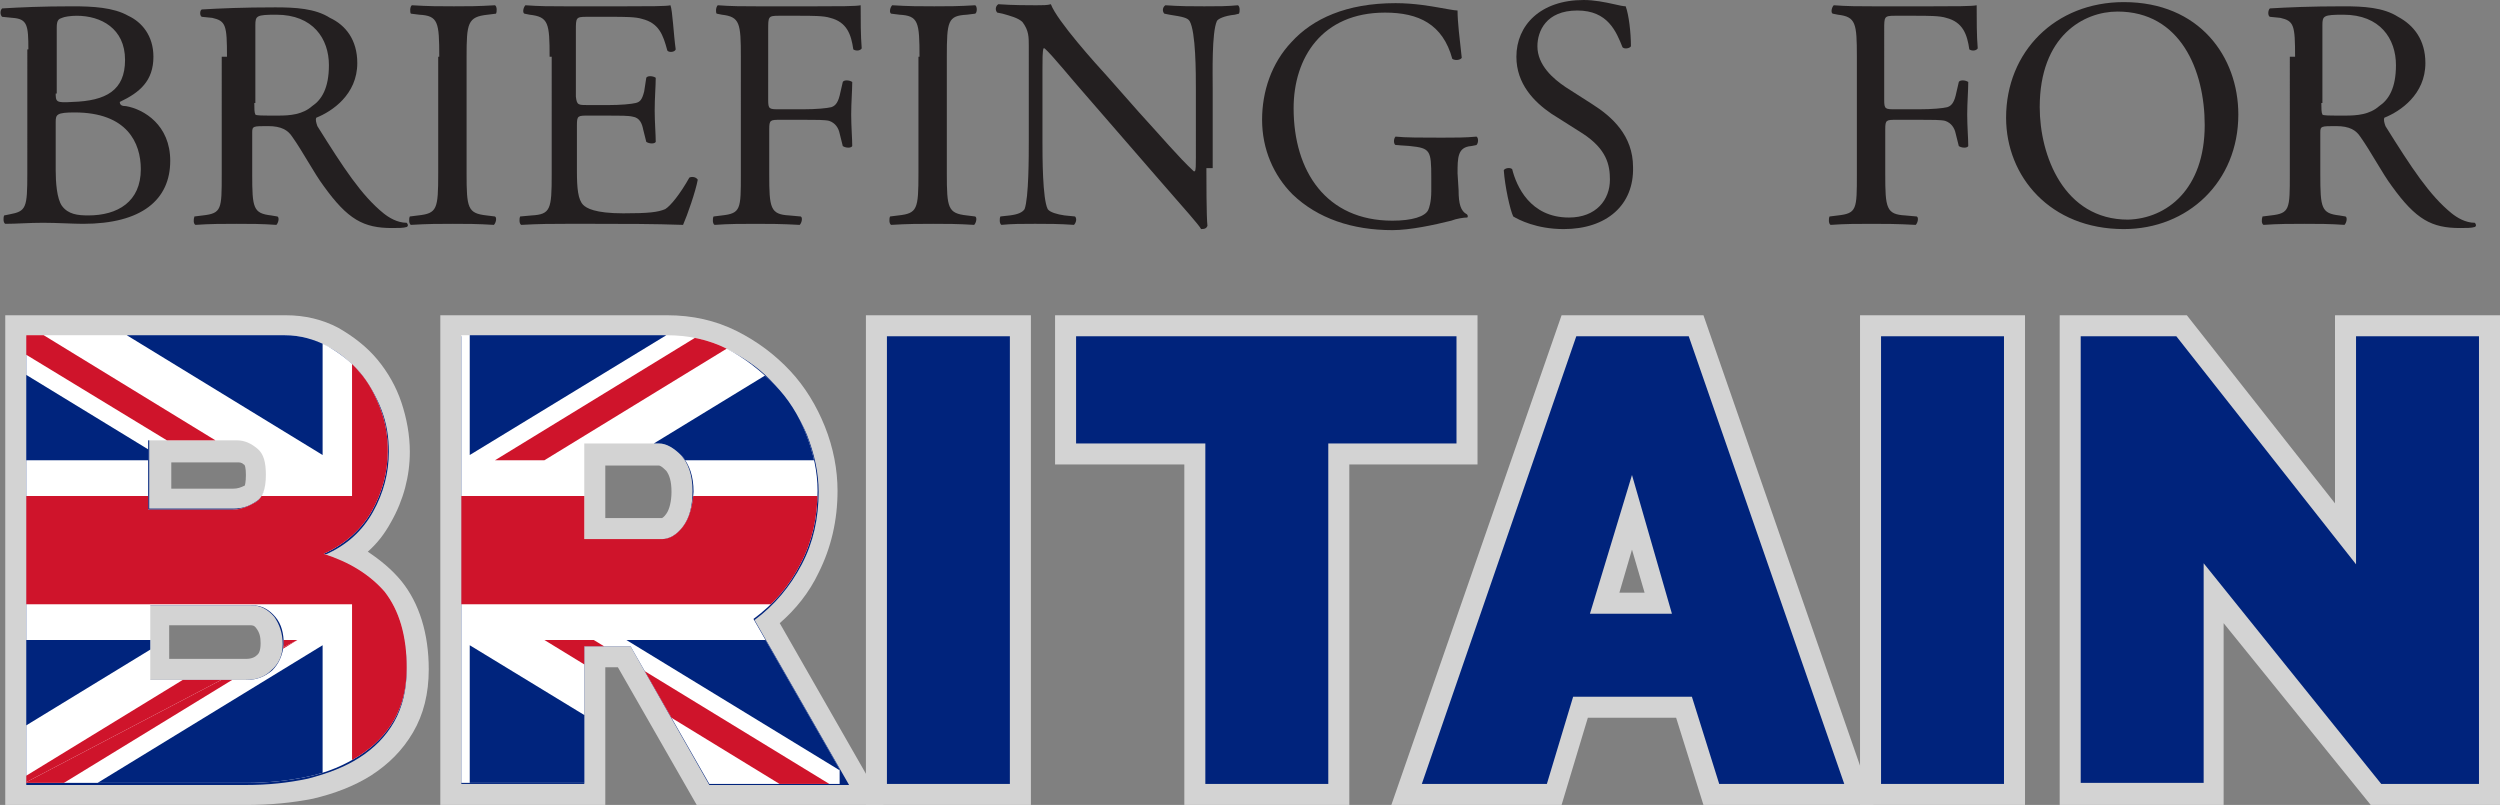 <?xml version="1.0" encoding="UTF-8"?> <!-- Generator: Adobe Illustrator 23.0.3, SVG Export Plug-In . SVG Version: 6.00 Build 0) --> <svg xmlns="http://www.w3.org/2000/svg" xmlns:xlink="http://www.w3.org/1999/xlink" version="1.1" id="Layer_1" x="0px" y="0px" viewBox="0 0 237.9 76.6" style="enable-background:new 0 0 237.9 76.6;" xml:space="preserve"><rect x="0" y="0" width="237.9" height="76.6" fill="#808080" stroke="none"/> <style type="text/css"> .st0{fill:#D3D3D3;} .st1{fill:#00237C;} .st2{clip-path:url(#SVGID_2_);fill:#FFFFFF;} .st3{clip-path:url(#SVGID_2_);fill:#CF142B;} .st4{clip-path:url(#SVGID_2_);fill:#00247D;} .st5{clip-path:url(#SVGID_4_);fill:#FFFFFF;} .st6{clip-path:url(#SVGID_4_);fill:#CF142B;} .st7{clip-path:url(#SVGID_4_);fill:#00247D;} .st8{enable-background:new ;} .st9{fill:#231F20;} </style> <g> <g> <path class="st0" d="M23.4,76.6H0.5V30h26.7c1.8,0,3.5,0.4,5,1.2c1.4,0.8,2.7,1.8,3.7,3c1,1.2,1.8,2.6,2.3,4.1 c0.5,1.5,0.8,3.1,0.8,4.7c0,2.3-0.6,4.6-1.8,6.7c-0.6,1.1-1.3,2-2.2,2.8c1.2,0.8,2.3,1.7,3.2,2.8c1.7,2.1,2.6,5,2.6,8.4 c0,2.3-0.5,4.3-1.5,6c-1,1.7-2.3,3-4,4.1c-1.6,1-3.4,1.7-5.5,2.2C27.8,76.4,25.7,76.6,23.4,76.6z M4.5,72.6h18.9 c1.9,0,3.8-0.2,5.5-0.6c1.6-0.4,3.1-0.9,4.3-1.7c1.1-0.7,2-1.6,2.6-2.7c0.6-1.1,0.9-2.4,0.9-3.9c0-2.5-0.6-4.5-1.7-5.9 c-1.2-1.5-2.7-2.5-4.8-3.1l-5.2-1.5l4.9-2.2c1.7-0.7,2.9-1.8,3.7-3.3c0.9-1.5,1.3-3.1,1.3-4.8c0-1.1-0.2-2.2-0.6-3.3 c-0.4-1.1-0.9-2-1.6-2.9c-0.7-0.8-1.5-1.5-2.5-2c-0.9-0.5-1.9-0.7-3.1-0.7H4.5V72.6z M23.4,66.7H12.2V55.6h11.7 c1.5,0,2.8,0.6,3.7,1.8c0.9,1.1,1.3,2.4,1.3,3.9c0,2.1-0.9,3.4-1.6,4.1C26.2,66.3,24.9,66.7,23.4,66.7z M16.2,62.7h7.2 c0.6,0,0.9-0.2,1.1-0.4c0.1-0.1,0.3-0.3,0.3-1.1c0-0.6-0.1-1-0.4-1.4c-0.2-0.3-0.4-0.3-0.6-0.3h-7.7V62.7z M22.2,50.5h-10V39.9 h10.3c1.2,0,2.4,0.4,3.3,1.3c1,0.9,1.5,2.2,1.5,4c0,2-0.6,3.5-1.9,4.3C24.5,50.2,23.4,50.5,22.2,50.5z M16.2,46.5h6 c0.4,0,0.7-0.1,1.1-0.3l0,0c0,0,0.1-0.3,0.1-1c0-0.7-0.1-1-0.2-1c-0.2-0.2-0.4-0.2-0.6-0.2h-6.3V46.5z"></path> </g> <g> <path class="st0" d="M84.1,76.6H66.3l-7.5-13.1h-1.2v13.1H41.9V30h21.6c2.4,0,4.6,0.5,6.6,1.5c2,1,3.7,2.3,5.1,3.8 c1.4,1.5,2.5,3.3,3.3,5.3c0.8,2,1.2,4.1,1.2,6.1c0,2.8-0.6,5.4-1.8,7.8c-0.9,1.9-2.2,3.5-3.7,4.8L84.1,76.6z M68.6,72.6h8.6 L69,58.3l1.5-1.1c1.7-1.2,2.9-2.7,3.9-4.5c0.9-1.8,1.4-3.9,1.4-6c0-1.5-0.3-3.1-0.9-4.6c-0.6-1.5-1.5-2.9-2.6-4.1 c-1.1-1.2-2.4-2.2-3.9-2.9c-1.5-0.7-3.1-1.1-4.9-1.1H45.9v38.6h7.7V59.5h7.5L68.6,72.6z M63,53.3h-9.4V40.2h9.1 c1.3,0,2.5,0.6,3.6,1.8c1.1,1.2,1.6,2.8,1.6,4.7c0,1.9-0.5,3.4-1.3,4.6C65.3,53,63.9,53.3,63,53.3z M57.6,49.3H63 c0,0,0.2-0.1,0.4-0.4c0.3-0.4,0.5-1.2,0.5-2.1c0-1-0.2-1.6-0.5-2c-0.4-0.4-0.6-0.5-0.7-0.5h-5.1V49.3z"></path> </g> <g> <path class="st0" d="M98.1,76.6H82.4V30h15.7V76.6z M86.4,72.6h7.7V34h-7.7V72.6z"></path> </g> <g> <path class="st0" d="M128.4,76.6h-15.7V44.2h-12.3V30h40.2v14.2h-12.2V76.6z M116.7,72.6h7.7V40.2h12.2V34h-32.2v6.2h12.3V72.6z"></path> </g> <g> <path class="st0" d="M178.3,76.6h-16.2l-2.6-8.3h-8.4l-2.5,8.3h-16.2L148.6,30h13.5L178.3,76.6z M165,72.6h7.6L159.3,34h-7.8 L138,72.6h7.6l2.5-8.3h14.3L165,72.6z M161.8,60.4h-13.1l6.7-22.3L161.8,60.4z M154.1,56.4h2.4l-1.2-4.1L154.1,56.4z"></path> </g> <g> <path class="st0" d="M192.7,76.6H177V30h15.7V76.6z M181,72.6h7.7V34H181V72.6z"></path> </g> <g> <path class="st0" d="M237.9,76.6h-12.3l-14-17.3v17.3H196V30h12.1l14.1,17.9V30h15.7V76.6z M227.6,72.6h6.3V34h-7.7v25.4L206.2,34 H200v38.6h7.7V48L227.6,72.6z"></path> </g> <path class="st1" d="M38.7,63.7c0,1.9-0.4,3.6-1.2,5c-0.8,1.4-1.9,2.5-3.3,3.4c-1.4,0.9-3,1.5-4.9,2c-1.9,0.4-3.8,0.6-5.9,0.6H2.5 V32h24.7c1.5,0,2.8,0.3,4,1c1.2,0.6,2.2,1.5,3.1,2.5c0.8,1,1.5,2.2,2,3.5c0.5,1.3,0.7,2.6,0.7,4c0,2-0.5,3.9-1.5,5.7 c-1,1.8-2.5,3.2-4.6,4.1c2.4,0.7,4.4,2,5.8,3.8C38,58.3,38.7,60.7,38.7,63.7z M14.2,41.9v6.5h8c0.8,0,1.5-0.2,2.2-0.7 c0.7-0.4,1-1.3,1-2.6c0-1.2-0.3-2-0.8-2.5c-0.6-0.5-1.2-0.8-2-0.8H14.2z M26.9,61.3c0-1-0.3-1.9-0.8-2.6c-0.6-0.7-1.3-1.1-2.2-1.1 h-9.7v7.1h9.2c1,0,1.8-0.3,2.4-0.9C26.5,63.2,26.9,62.4,26.9,61.3z"></path> <path class="st1" d="M43.9,74.6V32h19.6c2.1,0,4,0.4,5.8,1.3c1.8,0.9,3.3,2,4.5,3.4s2.3,3,3,4.7c0.7,1.8,1.1,3.6,1.1,5.4 c0,2.5-0.5,4.8-1.6,6.9c-1.1,2.1-2.6,3.9-4.5,5.3l9,15.7H67.5L60,61.5h-4.4v13.1H43.9z M55.6,51.3H63c0.7,0,1.4-0.4,2-1.2 c0.6-0.8,0.9-1.9,0.9-3.4c0-1.5-0.4-2.6-1.1-3.4c-0.7-0.8-1.4-1.2-2.2-1.2h-7.1V51.3z"></path> <path class="st1" d="M84.4,74.6V32h11.7v42.6H84.4z"></path> <path class="st1" d="M138.6,42.2h-12.2v32.4h-11.7V42.2h-12.3V32h36.2V42.2z"></path> <path class="st1" d="M150,32h10.7l14.8,42.6h-11.9l-2.6-8.3h-11.3l-2.5,8.3h-11.9L150,32z M159.1,58.4l-3.8-13.2l-4,13.2H159.1z"></path> <path class="st1" d="M179,74.6V32h11.7v42.6H179z"></path> <path class="st1" d="M209.7,53.6v20.9H198V32h9.1l17.1,21.7V32h11.7v42.6h-9.3L209.7,53.6z"></path> <g> <defs> <path id="SVGID_1_" d="M30.8,52.7c2-0.9,3.6-2.3,4.6-4.1c1-1.8,1.5-3.7,1.5-5.7c0-1.4-0.2-2.7-0.7-4c-0.5-1.3-1.1-2.5-2-3.5 c-0.8-1-1.9-1.8-3.1-2.5c-1.2-0.6-2.5-1-4-1H2.5v42.6h20.9c2.1,0,4-0.2,5.9-0.6c1.9-0.4,3.5-1.1,4.9-2c1.4-0.9,2.5-2,3.3-3.4 c0.8-1.4,1.2-3,1.2-5c0-3-0.7-5.4-2.1-7.2C35.2,54.7,33.3,53.5,30.8,52.7z M14.2,41.9h8.3c0.8,0,1.4,0.3,2,0.8 c0.6,0.5,0.8,1.3,0.8,2.5c0,1.3-0.3,2.2-1,2.6c-0.7,0.4-1.4,0.7-2.2,0.7h-8V41.9z M25.9,63.8c-0.7,0.6-1.5,0.9-2.4,0.9h-9.2v-7.1 h9.7c0.9,0,1.6,0.4,2.2,1.1c0.6,0.7,0.8,1.6,0.8,2.6C26.9,62.4,26.5,63.2,25.9,63.8z"></path> </defs> <clipPath id="SVGID_2_"> <use xlink:href="#SVGID_1_" style="overflow:visible;"></use> </clipPath> <polyline id="_x31_4_1_" class="st2" points="-4.5,26.6 79.9,26.6 79.9,78.1 -4.5,78.1 "></polyline> <polyline id="_x31_3_1_" class="st3" points="-4.5,57.5 33.5,57.5 33.5,78.1 41.9,78.1 41.9,57.5 79.9,57.5 79.9,47.2 41.9,47.2 41.9,26.6 33.5,26.6 33.5,47.2 -4.5,47.2 "></polyline> <polygon id="_x31_2_1_" class="st4" points="44.7,43.3 44.7,26.6 72.1,26.6 "></polygon> <polygon id="_x31_1_1_" class="st4" points="44.7,61.4 44.7,78.1 72.1,78.1 "></polygon> <polygon id="_x31_0_1_" class="st4" points="30.7,61.4 30.7,78.1 3.4,78.1 "></polygon> <polygon id="_x39__1_" class="st4" points="30.7,43.3 30.7,26.6 3.4,26.6 "></polygon> <polyline id="_x38__1_" class="st4" points="-4.5,43.8 15.8,43.8 -4.5,31.4 "></polyline> <polygon id="_x37__1_" class="st4" points="79.9,31.4 79.9,43.8 59.6,43.8 "></polygon> <polygon id="_x36__1_" class="st4" points="79.9,73.3 79.9,60.9 59.6,60.9 "></polygon> <polyline id="_x35__1_" class="st4" points="-4.5,60.9 15.8,60.9 -4.5,73.3 "></polyline> <polyline id="_x34__1_" class="st3" points="79.9,26.6 75.2,26.6 47.1,43.8 51.8,43.8 79.9,26.6 "></polyline> <polyline id="_x33__3_" class="st3" points="-4.5,78.1 0.2,78.1 28.3,60.9 "></polyline> <polyline id="_x33__1_" class="st3" points="28.3,60.9 23.6,60.9 -4.5,78.1 "></polyline> <polyline id="_x32__1_" class="st3" points="-4.5,29.5 19,43.8 23.6,43.8 -4.5,26.6 "></polyline> <polygon id="_x31__1_" class="st3" points="56.5,60.9 51.8,60.9 79.9,78.1 79.9,75.2 "></polygon> </g> <g> <defs> <path id="SVGID_3_" d="M71.7,58.9c1.9-1.4,3.4-3.1,4.5-5.3c1.1-2.1,1.6-4.4,1.6-6.9c0-1.8-0.4-3.6-1.1-5.4 c-0.7-1.8-1.7-3.4-3-4.7s-2.8-2.5-4.5-3.4c-1.8-0.9-3.7-1.3-5.8-1.3H43.9v42.6h11.7V61.5H60l7.5,13.1h13.2L71.7,58.9z M65,50.1 c-0.6,0.8-1.3,1.2-2,1.2h-7.4v-9.1h7.1c0.7,0,1.4,0.4,2.2,1.2c0.7,0.8,1.1,1.9,1.1,3.4C65.9,48.2,65.6,49.3,65,50.1z"></path> </defs> <clipPath id="SVGID_4_"> <use xlink:href="#SVGID_3_" style="overflow:visible;"></use> </clipPath> <polyline id="_x31_4" class="st5" points="-4.5,26.6 79.9,26.6 79.9,78.1 -4.5,78.1 "></polyline> <polyline id="_x31_3" class="st6" points="-4.5,57.5 33.5,57.5 33.5,78.1 41.9,78.1 41.9,57.5 79.9,57.5 79.9,47.2 41.9,47.2 41.9,26.6 33.5,26.6 33.5,47.2 -4.5,47.2 "></polyline> <polygon id="_x31_2" class="st7" points="44.7,43.3 44.7,26.6 72.1,26.6 "></polygon> <polygon id="_x31_1" class="st7" points="44.7,61.4 44.7,78.1 72.1,78.1 "></polygon> <polygon id="_x31_0" class="st7" points="30.7,61.4 30.7,78.1 3.4,78.1 "></polygon> <polygon id="_x39_" class="st7" points="30.7,43.3 30.7,26.6 3.4,26.6 "></polygon> <polyline id="_x38_" class="st7" points="-4.5,43.8 15.8,43.8 -4.5,31.4 "></polyline> <polygon id="_x37_" class="st7" points="79.9,31.4 79.9,43.8 59.6,43.8 "></polygon> <polygon id="_x36_" class="st7" points="79.9,73.3 79.9,60.9 59.6,60.9 "></polygon> <polyline id="_x35_" class="st7" points="-4.5,60.9 15.8,60.9 -4.5,73.3 "></polyline> <polyline id="_x34_" class="st6" points="79.9,26.6 75.2,26.6 47.1,43.8 51.8,43.8 79.9,26.6 "></polyline> <polyline id="_x33__2_" class="st6" points="-4.5,78.1 0.2,78.1 28.3,60.9 "></polyline> <polyline id="_x33_" class="st6" points="28.3,60.9 23.6,60.9 -4.5,78.1 "></polyline> <polyline id="_x32_" class="st6" points="-4.5,29.5 19,43.8 23.6,43.8 -4.5,26.6 "></polyline> <polygon id="_x31_" class="st6" points="56.5,60.9 51.8,60.9 79.9,78.1 79.9,75.2 "></polygon> </g> <g class="st8"> <path class="st9" d="M2.7,4.7c0-2.3-0.1-2.9-1.5-3L0.2,1.6c-0.2-0.2-0.2-0.6,0-0.8c1.7-0.1,3.8-0.2,6.7-0.2c1.9,0,3.9,0.1,5.3,0.9 c1.3,0.6,2.4,1.9,2.4,3.9c0,2.3-1.3,3.4-3.2,4.3c0,0.3,0.2,0.4,0.6,0.4c1.7,0.3,4.2,1.8,4.2,5.2c0,3.7-2.7,6-8.3,6 c-0.9,0-2.5-0.1-3.8-0.1c-1.4,0-2.5,0.1-3.6,0.1c-0.2-0.1-0.2-0.6-0.1-0.8l0.5-0.1c1.6-0.3,1.7-0.6,1.7-3.9V4.7H2.7z M5.3,8.8 c0,0.9,0,1,1.6,0.9c3.2-0.1,5-1.1,5-4c0-3-2.3-4.2-4.6-4.2c-0.6,0-1.2,0.1-1.4,0.2C5.6,1.8,5.4,1.9,5.4,2.6v6.3H5.3z M5.3,16.2 c0,1.1,0.1,2.7,0.6,3.4c0.6,0.8,1.5,0.9,2.5,0.9c2.8,0,5-1.3,5-4.4c0-2.5-1.3-5.4-6.3-5.4c-1.7,0-1.8,0.2-1.8,0.9V16.2z"></path> <path class="st9" d="M21.6,5.4c0-3-0.1-3.4-1.4-3.7l-1-0.1C19,1.5,19,1,19.2,0.9c1.7-0.1,3.9-0.2,7-0.2c1.9,0,3.8,0.1,5.2,1 C32.9,2.4,34,3.8,34,6c0,3-2.4,4.6-3.9,5.2c-0.1,0.2,0,0.5,0.1,0.8c2.5,4,4.2,6.6,6.3,8.3c0.5,0.4,1.3,0.9,2.2,0.9 c0.1,0.1,0.2,0.3,0,0.4c-0.3,0.1-0.8,0.1-1.4,0.1c-2.7,0-4.2-0.8-6.5-4c-0.9-1.2-2-3.3-3-4.7c-0.4-0.6-1-1-2.3-1 c-1.4,0-1.5,0-1.5,0.6v4c0,3.2,0.1,3.7,1.8,3.9l0.6,0.1c0.2,0.1,0.1,0.6-0.1,0.8c-1.4-0.1-2.5-0.1-3.8-0.1s-2.5,0-3.9,0.1 c-0.2-0.1-0.2-0.5-0.1-0.8l0.8-0.1c1.8-0.2,1.8-0.6,1.8-3.9V5.4H21.6z M24.2,9.8c0,0.5,0,0.9,0.1,1.1c0.1,0.1,0.5,0.1,2.2,0.1 c1.1,0,2.3-0.1,3.2-0.9c0.9-0.6,1.6-1.7,1.6-3.9c0-2.5-1.5-4.8-5-4.8c-1.9,0-2,0.1-2,1v7.4H24.2z"></path> <path class="st9" d="M41.8,5.4c0-3.3-0.1-3.9-1.9-4l-0.8-0.1C39,1.2,39,0.6,39.2,0.5c1.6,0.1,2.6,0.1,4,0.1c1.3,0,2.3,0,3.9-0.1 c0.2,0.1,0.2,0.6,0.1,0.8l-0.8,0.1c-1.9,0.2-2,0.8-2,4v11.1c0,3.3,0.1,3.8,1.9,4l0.8,0.1c0.2,0.1,0.1,0.6-0.1,0.8 c-1.6-0.1-2.6-0.1-3.9-0.1c-1.3,0-2.4,0-4,0.1c-0.2-0.1-0.2-0.6-0.1-0.8l0.8-0.1c1.8-0.2,1.9-0.6,1.9-4V5.4H41.8z"></path> <path class="st9" d="M52.3,5.4c0-3.2-0.1-3.8-1.9-4l-0.5-0.1c-0.2-0.1-0.1-0.6,0.1-0.8c1.3,0.1,2.4,0.1,3.7,0.1h5.9 c2,0,3.9,0,4.2-0.1c0.2,0.5,0.3,2.8,0.5,4.2C64.2,5,63.6,5,63.5,4.8c-0.4-1.5-0.8-2.6-2.4-3c-0.6-0.2-1.7-0.2-3-0.2h-2.3 c-1,0-1,0.1-1,1.3v6.3C54.9,10,55,10,56,10h1.8c1.3,0,2.3-0.1,2.7-0.2c0.4-0.1,0.6-0.3,0.8-1.1l0.2-1.3c0.1-0.2,0.6-0.2,0.9,0 c0,0.8-0.1,1.9-0.1,3.1c0,1.1,0.1,2.3,0.1,3c-0.1,0.2-0.6,0.2-0.9,0l-0.3-1.2c-0.1-0.5-0.3-1.1-1-1.2c-0.4-0.1-1.2-0.1-2.4-0.1H56 c-1,0-1.1,0-1.1,0.9v4.4c0,1.6,0.1,2.7,0.6,3.2c0.3,0.3,1.1,0.8,3.8,0.8c2.4,0,3.3-0.1,4-0.4c0.5-0.3,1.4-1.4,2.3-3 c0.2-0.1,0.6-0.1,0.8,0.2c-0.2,1.1-1,3.4-1.4,4.3c-2.8-0.1-5.6-0.1-8.4-0.1h-2.8c-1.3,0-2.4,0-4.2,0.1c-0.2-0.1-0.2-0.6-0.1-0.8 l1.1-0.1c1.8-0.1,1.9-0.6,1.9-3.9V5.4H52.3z"></path> <path class="st9" d="M73.1,9.5c0,0.9,0.1,0.9,1.1,0.9h2.2c1.3,0,2.3-0.1,2.7-0.2c0.3-0.1,0.6-0.3,0.8-1.1l0.3-1.3 c0.1-0.2,0.6-0.2,0.9,0c0,0.8-0.1,2-0.1,3.1s0.1,2.3,0.1,3c-0.1,0.2-0.6,0.2-0.9,0l-0.3-1.2c-0.1-0.5-0.4-1-1-1.2 c-0.4-0.1-1.2-0.1-2.4-0.1h-2.2c-1,0-1.1,0-1.1,0.9v4.3c0,3.2,0.1,3.8,1.9,3.9l1.1,0.1c0.2,0.1,0.1,0.6-0.1,0.8 c-1.8-0.1-2.9-0.1-4.2-0.1c-1.4,0-2.5,0-3.9,0.1c-0.2-0.1-0.2-0.6-0.1-0.8l0.8-0.1c1.8-0.2,1.8-0.6,1.8-3.9V5.4 c0-3.2-0.1-3.8-1.8-4l-0.5-0.1c-0.1-0.1-0.1-0.6,0.1-0.8c1.3,0.1,2.4,0.1,3.7,0.1h5.7c2,0,3.8,0,4.2-0.1c0,1.4,0,2.9,0.1,4.1 c-0.1,0.2-0.5,0.3-0.8,0.1c-0.2-1.4-0.6-2.6-2.2-3c-0.6-0.2-1.7-0.2-3-0.2h-1.9c-1,0-1,0.1-1,1.3V9.5z"></path> <path class="st9" d="M87.5,5.4c0-3.3-0.1-3.9-1.9-4l-0.8-0.1c-0.2-0.1-0.1-0.6,0.1-0.8c1.6,0.1,2.6,0.1,4,0.1c1.3,0,2.3,0,3.9-0.1 C93,0.6,93,1.2,92.8,1.3l-0.8,0.1c-1.8,0.1-1.9,0.6-1.9,4v11.1c0,3.3,0.1,3.8,1.9,4l0.8,0.1c0.2,0.1,0.1,0.6-0.1,0.8 c-1.6-0.1-2.6-0.1-3.9-0.1c-1.3,0-2.4,0-4,0.1c-0.2-0.1-0.2-0.6-0.1-0.8l0.8-0.1c1.8-0.2,1.9-0.6,1.9-4V5.4z"></path> <path class="st9" d="M114.8,16c0,1,0,4.6,0.1,5.5c-0.1,0.2-0.2,0.3-0.6,0.3c-0.3-0.5-1.3-1.6-4-4.7l-7.2-8.3c-0.9-1-3-3.6-3.7-4.2 h-0.1c-0.1,0.3-0.1,1.1-0.1,2v6.8c0,1.5,0,5.5,0.5,6.5c0.2,0.3,0.9,0.5,1.6,0.6l1,0.1c0.2,0.2,0.1,0.6-0.1,0.8 c-1.4-0.1-2.5-0.1-3.7-0.1c-1.3,0-2.2,0-3.2,0.1c-0.2-0.1-0.2-0.6-0.1-0.8l0.9-0.1c0.8-0.1,1.2-0.3,1.4-0.6c0.4-1.1,0.4-5,0.4-6.5 V4.4c0-0.9,0-1.5-0.6-2.3c-0.4-0.4-1.2-0.6-1.9-0.8l-0.5-0.1c-0.2-0.2-0.2-0.6,0.1-0.8c1.3,0.1,3,0.1,3.6,0.1s1.1,0,1.4-0.1 c0.6,1.6,4.3,5.7,5.4,6.9l3,3.4c2.2,2.4,3.7,4.2,5.2,5.6h0.1c0.1-0.1,0.1-0.6,0.1-1.3V8.5c0-1.5,0-5.5-0.6-6.5 c-0.2-0.3-0.6-0.4-1.9-0.6l-0.5-0.1c-0.2-0.2-0.2-0.6,0.1-0.8c1.4,0.1,2.5,0.1,3.7,0.1c1.3,0,2.2,0,3.2-0.1 c0.2,0.1,0.2,0.6,0.1,0.8l-0.4,0.1c-1,0.1-1.6,0.4-1.7,0.6c-0.5,1.1-0.4,5-0.4,6.5V16H114.8z"></path> <path class="st9" d="M138.8,18.1c0,1.3,0.2,2,0.8,2.3c0.1,0.1,0.1,0.3,0,0.3c-0.3,0-1,0.1-1.5,0.3c-1.6,0.4-3.9,0.9-5.6,0.9 c-3.8,0-7.1-1.1-9.5-3.4c-1.8-1.8-2.9-4.3-2.9-7.1c0-2.7,0.9-5.4,2.8-7.4c2-2.2,5.2-3.7,9.9-3.7c1.8,0,3.4,0.3,4,0.4 c0.6,0.1,1.6,0.3,1.9,0.3c0,1.1,0.2,2.7,0.4,4.5c-0.1,0.2-0.6,0.3-0.9,0.1c-0.9-3.3-3.2-4.4-6.4-4.4c-6,0-8.7,4.3-8.7,9.1 c0,6,3.1,10.7,9.4,10.7c1.9,0,3.1-0.4,3.4-1c0.1-0.2,0.3-0.8,0.3-1.8v-1.3c0-2.6-0.1-2.8-2-3l-1.4-0.1c-0.2-0.1-0.2-0.6,0-0.8 c0.9,0.1,2.6,0.1,4.4,0.1c1.2,0,2.3,0,3.3-0.1c0.2,0.1,0.2,0.6,0,0.8l-0.5,0.1c-1.3,0.1-1.3,1.1-1.3,2.6L138.8,18.1L138.8,18.1z"></path> <path class="st9" d="M148.8,21.8c-2.6,0-4.3-0.9-4.8-1.2c-0.3-0.6-0.8-2.9-0.9-4.4c0.1-0.2,0.6-0.3,0.8-0.1 c0.4,1.6,1.7,4.6,5.4,4.6c2.6,0,3.9-1.7,3.9-3.6c0-1.4-0.3-2.9-2.6-4.4l-3-1.9c-1.6-1.1-3.3-2.8-3.3-5.4c0-3,2.3-5.4,6.4-5.4 c1,0,2,0.2,2.9,0.4c0.4,0.1,0.9,0.2,1.1,0.2c0.3,0.8,0.5,2.5,0.5,3.8c-0.1,0.2-0.6,0.3-0.8,0.1C153.8,3,153,1,150.1,1 c-3,0-3.8,2-3.8,3.4c0,1.8,1.5,3.1,2.7,3.9l2.5,1.6c1.9,1.2,3.9,3,3.9,6C155.5,19.5,152.9,21.8,148.8,21.8z"></path> <path class="st9" d="M179.3,9.5c0,0.9,0.1,0.9,1.1,0.9h2.2c1.3,0,2.3-0.1,2.7-0.2c0.3-0.1,0.6-0.3,0.8-1.1l0.3-1.3 c0.1-0.2,0.6-0.2,0.9,0c0,0.8-0.1,2-0.1,3.1s0.1,2.3,0.1,3c-0.1,0.2-0.6,0.2-0.9,0l-0.3-1.2c-0.1-0.5-0.4-1-1-1.2 c-0.4-0.1-1.2-0.1-2.4-0.1h-2.2c-1,0-1.1,0-1.1,0.9v4.3c0,3.2,0.1,3.8,1.9,3.9l1.1,0.1c0.2,0.1,0.1,0.6-0.1,0.8 c-1.8-0.1-2.9-0.1-4.2-0.1c-1.4,0-2.5,0-3.9,0.1c-0.2-0.1-0.2-0.6-0.1-0.8l0.8-0.1c1.8-0.2,1.8-0.6,1.8-3.9V5.4 c0-3.2-0.1-3.8-1.8-4l-0.5-0.1c-0.2-0.1-0.1-0.6,0.1-0.8c1.3,0.1,2.4,0.1,3.7,0.1h5.7c2,0,3.8,0,4.2-0.1c0,1.4,0,2.9,0.1,4.1 c-0.1,0.2-0.5,0.3-0.8,0.1c-0.2-1.4-0.6-2.6-2.2-3c-0.6-0.2-1.7-0.2-3-0.2h-1.9c-1,0-1,0.1-1,1.3V9.5z"></path> <path class="st9" d="M190.9,11.2c0-6.3,4.7-11,11.2-11c7.2,0,10.9,5.2,10.9,10.7c0,6.4-4.8,10.9-10.9,10.9 C195.1,21.8,190.9,16.8,190.9,11.2z M209.8,11.9c0-5.2-2.3-10.8-8.3-10.8c-3.2,0-7.4,2.3-7.4,9.1c0,4.6,2.3,10.7,8.4,10.7 C206.2,20.8,209.8,18,209.8,11.9z"></path> <path class="st9" d="M218.4,5.4c0-3-0.1-3.4-1.4-3.7l-1-0.1c-0.2-0.1-0.2-0.6,0-0.8c1.7-0.1,3.9-0.2,7-0.2c1.9,0,3.8,0.1,5.2,1 c1.5,0.8,2.6,2.2,2.6,4.4c0,3-2.4,4.6-3.9,5.2c-0.1,0.2,0,0.5,0.1,0.8c2.5,4,4.2,6.6,6.3,8.3c0.5,0.4,1.3,0.9,2.2,0.9 c0.1,0.1,0.2,0.3,0,0.4c-0.3,0.1-0.8,0.1-1.4,0.1c-2.7,0-4.2-0.8-6.5-4c-0.9-1.2-2-3.3-3-4.7c-0.4-0.6-1-1-2.3-1 c-1.4,0-1.5,0-1.5,0.6v4c0,3.2,0.1,3.7,1.8,3.9l0.6,0.1c0.2,0.1,0.1,0.6-0.1,0.8c-1.4-0.1-2.5-0.1-3.8-0.1c-1.3,0-2.5,0-3.9,0.1 c-0.2-0.1-0.2-0.5-0.1-0.8l0.8-0.1c1.8-0.2,1.8-0.6,1.8-3.9V5.4H218.4z M220.9,9.8c0,0.5,0,0.9,0.1,1.1c0.1,0.1,0.5,0.1,2.2,0.1 c1.1,0,2.3-0.1,3.2-0.9c0.9-0.6,1.6-1.7,1.6-3.9c0-2.5-1.5-4.8-5-4.8c-1.9,0-2,0.1-2,1v7.4H220.9z"></path> </g> </g> </svg> 